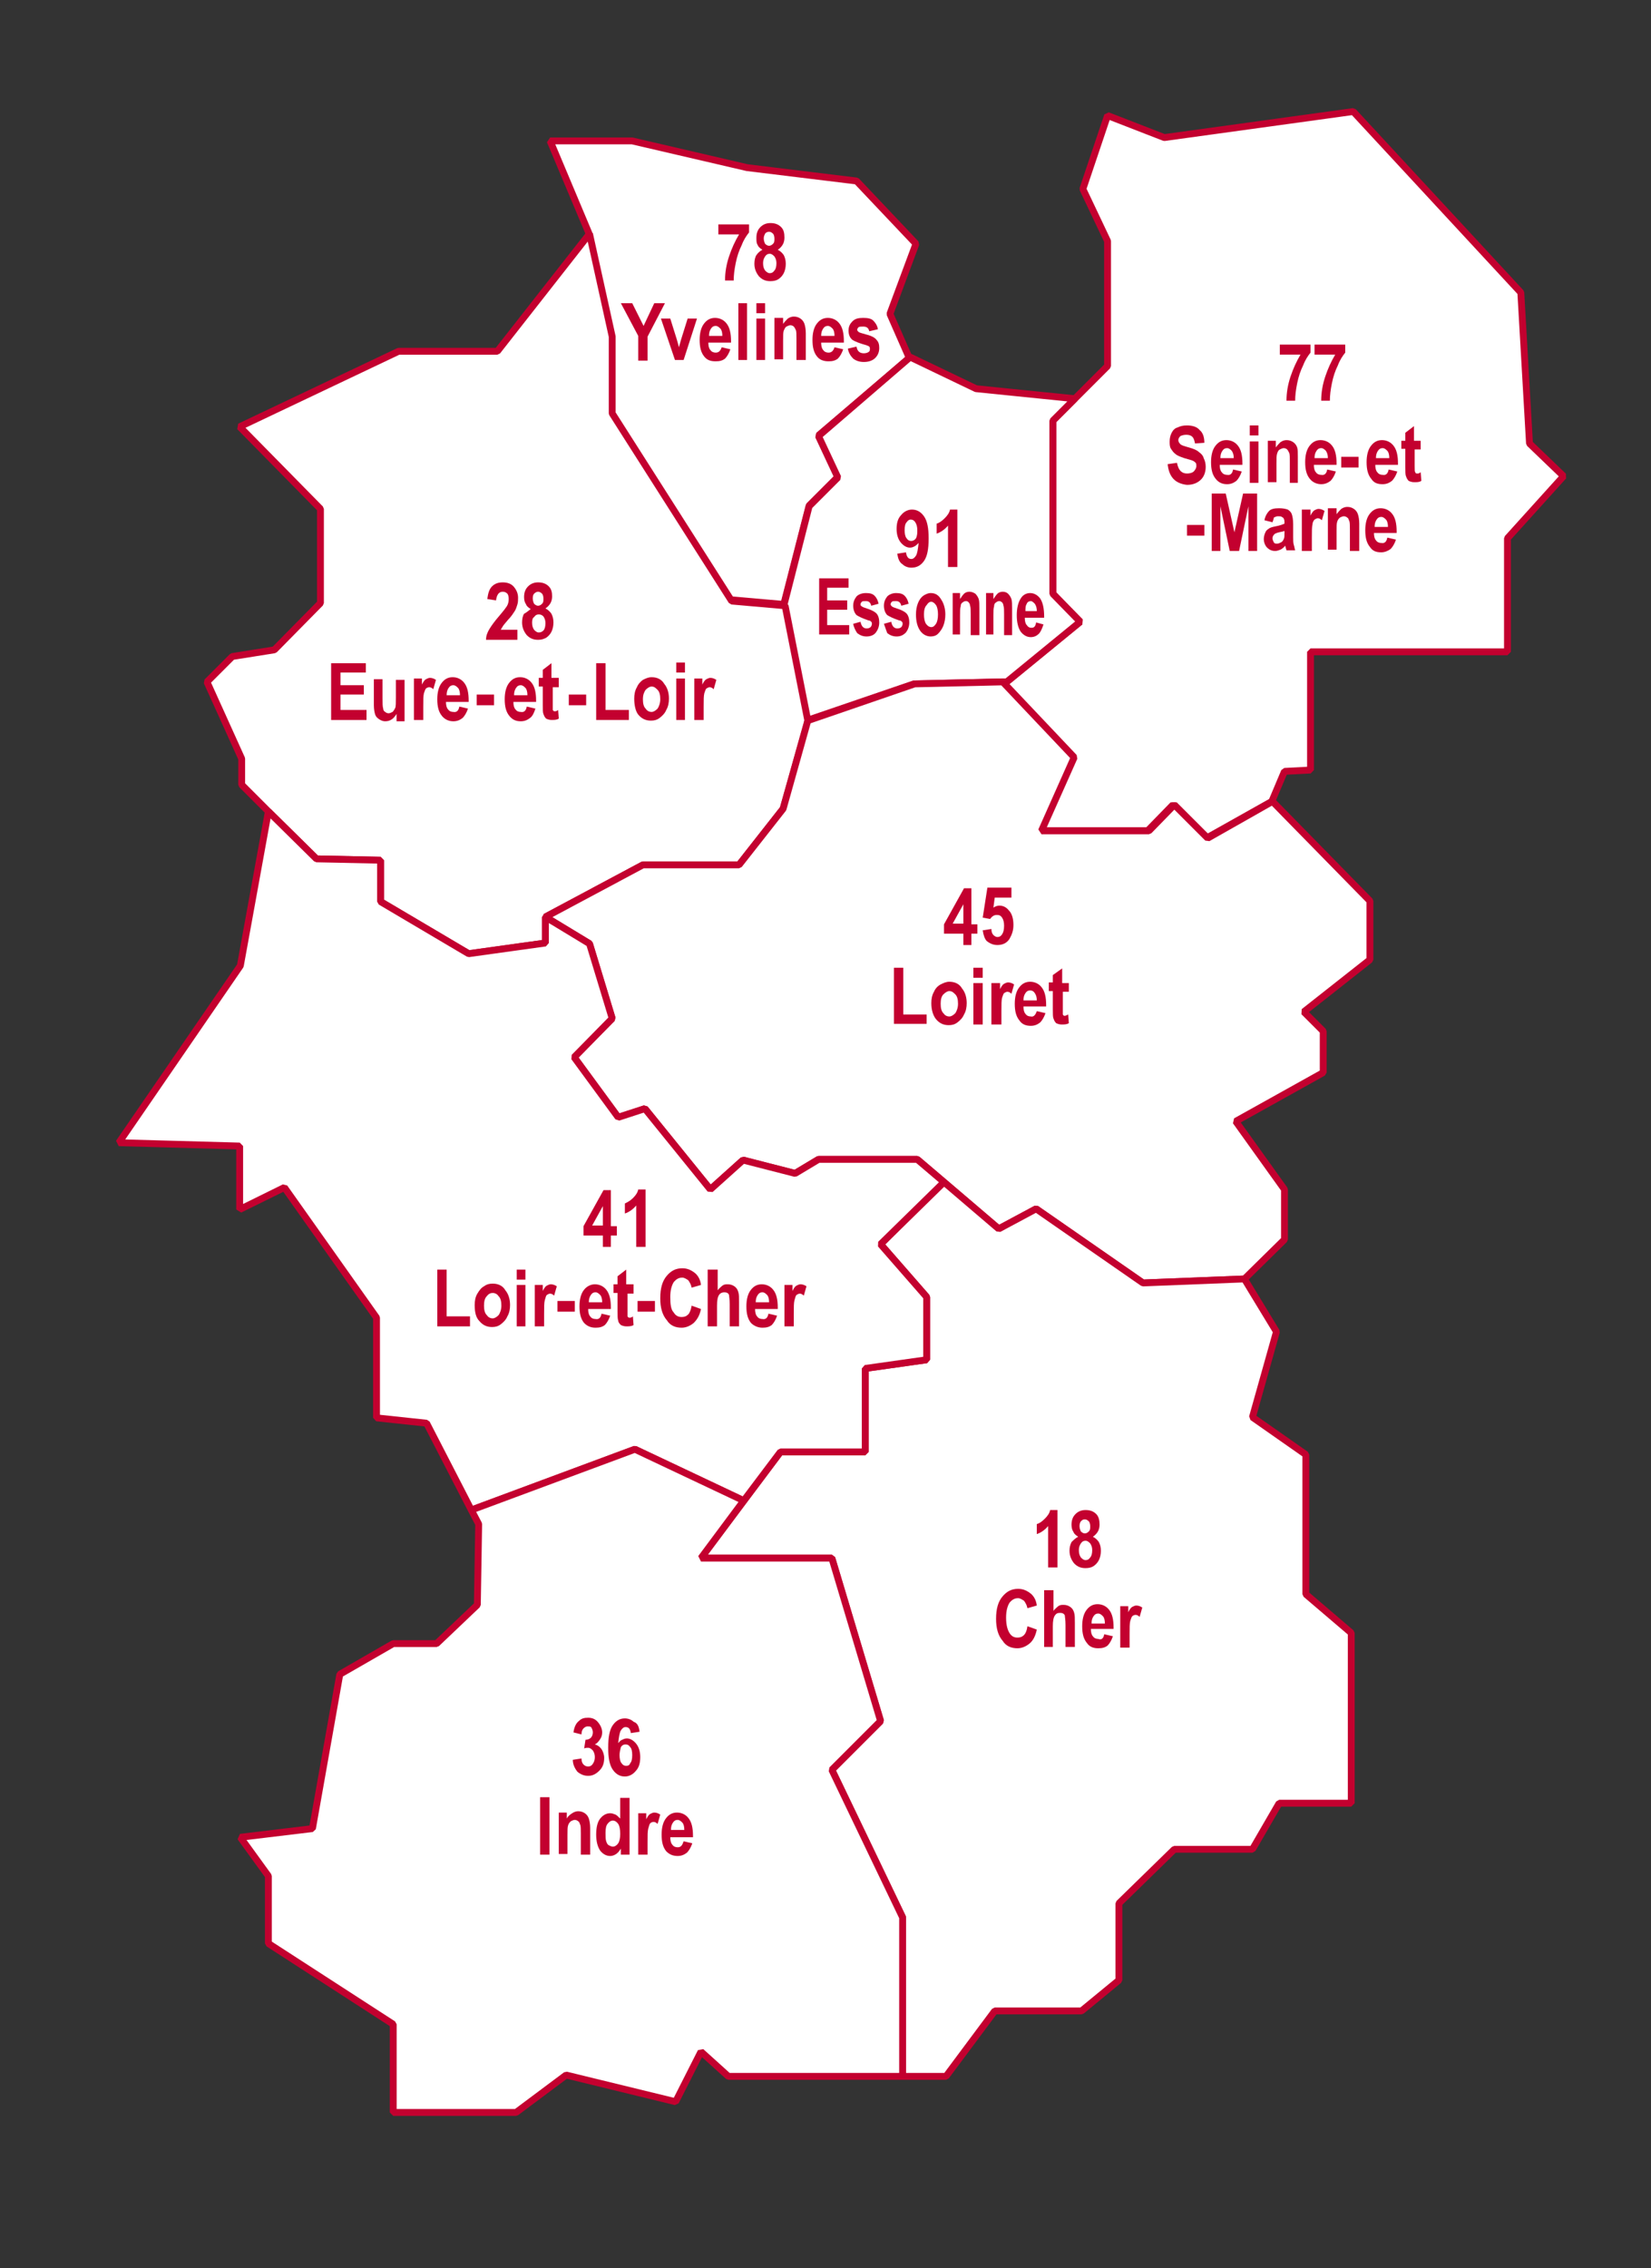 <?xml version="1.0" encoding="UTF-8"?>
<svg xmlns="http://www.w3.org/2000/svg" xmlns:xlink="http://www.w3.org/1999/xlink" version="1.1" x="0px" y="0px" viewBox="0 0 247.3 339.6" style="enable-background:new 0 0 247.3 339.6;" xml:space="preserve">
<rect x="0" y="0" width="247.3" height="339.6" fill="#333333" stroke="none"/>
<style type="text/css">
	.st0{fill:#FFFFFF;stroke:#C3002F;stroke-width:1.027;stroke-linejoin:bevel;stroke-miterlimit:10;}
	.st1{fill:#C3002F;}
</style>
<g id="_x3C_Calque_x3E_">
	<g id="_x36_2_-_copie_1_">
		<g id="_x35_9_-_copie_2_1_">
		</g>
	</g>
	<g id="_x35_9_-_copie_1_">
	</g>
	<g id="_x35_9_-_copie_3_1_">
	</g>
	<g>
		<g>
			<g>
				<g>
					<polyline class="st0" points="150,102.1 160.7,113.4 155.8,124.4 171.9,124.4 175.7,120.5 180.7,125.5 190.5,120 192.4,115.5        196.3,115.3 196.3,97.6 225.8,97.6 225.8,80.6 234.2,71.3 229.1,66.4 227.8,43.8 202.7,16.7 174.4,20.6 165.9,17.3 162.2,28.3        165.9,36.1 165.9,54.8 157.7,63 157.7,88.9 161.8,93.1 150.8,102.1      "></polyline>
				</g>
			</g>
			<g>
				<g>
					<polyline class="st0" points="117.4,90.5 121.2,75.7 125.5,71.4 122.6,65.2 136.2,53.6 133.3,47 137.2,36.5 128.3,27.1        111.9,25.1 94.7,21.1 82.4,21.1 88.2,34.9 91.5,50.3 91.5,61.7 109.4,89.8 117.4,90.5      "></polyline>
				</g>
			</g>
			<g>
				<g>
					<polyline class="st0" points="117.4,90.7 121.2,75.8 125.5,71.5 122.6,65.3 136.3,53.5 136.4,53.5 146.2,58.2 161,59.7        161,59.7 157.7,63 157.7,88.9 161.8,93.1 150.8,102.1 150,102.1 136.9,102.4 120.8,107.9 117.4,90.7      "></polyline>
				</g>
			</g>
		</g>
		<polygon class="st0" points="120.9,108.4 117.3,121.1 110.7,129.5 96.3,129.5 81.7,137.3 81.7,141.2 70.2,142.8 57,135 57,128.8     47.4,128.6 40.2,121.5 36.2,117.5 36.2,113.6 31,102.1 34.8,98.3 41.1,97.3 48,90.3 48,76.2 35.9,63.9 59.7,52.6 74.5,52.6     88.3,35 91.7,50.4 91.7,61.9 109.6,90 117.6,90.7 121,107.9   "></polygon>
		<polygon class="st0" points="190.6,120 205.2,134.9 205.2,143.7 195.3,151.5 198.2,154.4 198.2,160.6 185.1,167.9 192.4,178.1     192.4,185.6 186.4,191.5 171.2,192.1 155.2,181 149.6,184 137.4,173.6 122.6,173.6 119.1,175.7 111.3,173.7 106.4,178.1 96.6,166     92.6,167.3 86,158.3 91.7,152.5 88.3,141.3 81.7,137.3 96.3,129.5 110.7,129.5 117.3,121.1 121,107.9 137,102.4 150.2,102.1     160.9,113.4 156,124.4 172.1,124.4 175.9,120.5 180.9,125.5   "></polygon>
		<polygon class="st0" points="140.2,178 131.9,186.3 138.8,194.2 138.8,203.6 129.6,204.9 129.6,217.4 116.9,217.4 105,233.3     124.6,233.3 131.9,257.7 124.6,265 135.2,287.1 135.2,310.9 141.7,310.9 149,301.1 162,301.1 167.6,296.5 167.6,285 175.9,276.9     187.6,276.9 191.6,270 202.4,270 202.4,244.5 195.6,238.7 195.6,217.8 187.6,212.2 191.2,199.4 186.4,191.5 171.2,192.1     155.2,181 149.6,184 141.4,177   "></polygon>
		<polygon class="st0" points="17.8,171.1 35.9,171.6 35.9,181.1 42.6,177.8 56.4,197.3 56.4,212.3 63.9,213.1 70.6,226.1 95.1,217     111.4,224.7 116.9,217.4 129.6,217.4 129.6,204.9 138.8,203.6 138.8,194.2 131.9,186.3 141.4,177 137.4,173.6 122.6,173.6     119.1,175.7 111.3,173.7 106.4,178.1 96.6,166 92.6,167.3 86,158.3 91.7,152.5 88.3,141.3 81.7,137.3 81.7,141.2 70.2,142.8     57,135 57,128.8 47.4,128.6 40.2,121.5 36,144.6   "></polygon>
		<polygon class="st0" points="71.7,228.2 71.5,240.3 65.4,246.1 58.9,246.1 50.9,250.7 46.8,273.8 36,275.1 40.2,280.9 40.2,291     58.9,303.1 58.9,316.3 77.3,316.3 84.8,310.7 101.2,314.7 105,307.2 109.1,310.9 135.2,310.9 135.2,287.1 124.6,265 131.9,257.7     124.6,233.3 105,233.3 111.4,224.7 95.1,217 70.6,226.1   "></polygon>
		<g>
			<path class="st1" d="M144.3,141.5v-1.7h-2.9v-1.4l3-5.4h1.1v5.4h0.9v1.4h-0.9v1.7H144.3z M144.3,138.3v-2.9l-1.6,2.9H144.3z"></path>
			<path class="st1" d="M147.2,139.3l1.3-0.2c0,0.4,0.1,0.7,0.3,0.9c0.2,0.2,0.4,0.3,0.6,0.3c0.3,0,0.5-0.1,0.7-0.4     c0.2-0.3,0.3-0.7,0.3-1.3c0-0.5-0.1-0.9-0.3-1.2c-0.2-0.3-0.4-0.4-0.8-0.4c-0.4,0-0.7,0.2-1,0.6l-1.1-0.2l0.7-4.5h3.6v1.5H149     l-0.2,1.5c0.3-0.2,0.6-0.3,0.9-0.3c0.5,0,1,0.2,1.4,0.7c0.5,0.5,0.7,1.3,0.7,2.2c0,0.8-0.2,1.4-0.6,2.1c-0.4,0.6-1,0.9-1.8,0.9     c-0.6,0-1.1-0.2-1.6-0.6C147.5,140.6,147.3,140,147.2,139.3z"></path>
			<path class="st1" d="M133.9,153.4v-8.5h1.4v7h3.5v1.4H133.9z"></path>
			<path class="st1" d="M139.5,150.2c0-0.6,0.1-1.2,0.4-1.7c0.2-0.5,0.6-0.9,1-1.1c0.4-0.2,0.8-0.4,1.3-0.4c0.8,0,1.5,0.3,1.9,1     c0.5,0.6,0.7,1.4,0.7,2.2c0,0.6-0.1,1.2-0.4,1.7c-0.2,0.5-0.6,0.9-1,1.2c-0.4,0.3-0.8,0.4-1.3,0.4c-0.8,0-1.4-0.3-1.9-0.9     C139.8,152.1,139.5,151.3,139.5,150.2z M140.9,150.3c0,0.6,0.1,1.1,0.4,1.4c0.2,0.3,0.5,0.5,0.9,0.5c0.3,0,0.6-0.2,0.9-0.5     c0.2-0.3,0.4-0.8,0.4-1.4c0-0.6-0.1-1.1-0.4-1.4c-0.3-0.3-0.5-0.5-0.9-0.5c-0.3,0-0.6,0.2-0.9,0.5     C141,149.2,140.9,149.7,140.9,150.3z"></path>
			<path class="st1" d="M145.8,146.4v-1.5h1.4v1.5H145.8z M145.8,153.4v-6.2h1.4v6.2H145.8z"></path>
			<path class="st1" d="M149.8,153.4h-1.3v-6.2h1.3v0.9c0.2-0.4,0.4-0.7,0.6-0.8c0.2-0.1,0.4-0.2,0.6-0.2c0.3,0,0.6,0.1,0.9,0.3     l-0.4,1.4c-0.2-0.2-0.4-0.3-0.6-0.3c-0.2,0-0.3,0.1-0.5,0.2c-0.1,0.1-0.2,0.4-0.3,0.7c-0.1,0.4-0.1,1-0.1,2V153.4z"></path>
			<path class="st1" d="M155.3,151.4l1.3,0.3c-0.2,0.6-0.5,1.1-0.8,1.4c-0.4,0.3-0.8,0.5-1.4,0.5c-0.7,0-1.3-0.2-1.7-0.8     c-0.5-0.6-0.7-1.4-0.7-2.5c0-1,0.2-1.9,0.7-2.5c0.4-0.5,0.9-0.8,1.6-0.8c0.7,0,1.3,0.3,1.7,0.8c0.5,0.6,0.7,1.5,0.7,2.7l0,0.2     h-3.4c0,0.5,0.1,0.9,0.3,1.1c0.2,0.3,0.5,0.4,0.8,0.4C154.8,152.3,155.1,152,155.3,151.4z M155.3,149.8c0-0.5-0.1-0.8-0.3-1.1     c-0.2-0.3-0.4-0.4-0.7-0.4c-0.3,0-0.5,0.1-0.7,0.4c-0.2,0.3-0.3,0.6-0.3,1.1H155.3z"></path>
			<path class="st1" d="M160.1,147.2v1.3h-0.9v2.5c0,0.5,0,0.9,0,0.9c0.1,0.2,0.2,0.2,0.3,0.2c0.1,0,0.3-0.1,0.5-0.2l0.1,1.3     c-0.3,0.2-0.7,0.2-1.1,0.2c-0.3,0-0.6-0.1-0.8-0.2c-0.2-0.2-0.3-0.4-0.4-0.7c-0.1-0.2-0.1-0.7-0.1-1.4v-2.7h-0.6v-1.3h0.6V146     l1.4-1v2.2H160.1z"></path>
		</g>
		<g>
			<path class="st1" d="M158.3,234.7H157v-6.2c-0.5,0.6-1.1,1-1.7,1.2v-1.5c0.4-0.1,0.8-0.4,1.2-0.8c0.4-0.4,0.7-0.8,0.8-1.3h1.1     V234.7z"></path>
			<path class="st1" d="M161.5,230.1c-0.3-0.2-0.6-0.4-0.7-0.7c-0.2-0.3-0.3-0.6-0.3-1.1c0-0.7,0.2-1.2,0.6-1.6     c0.4-0.4,0.9-0.6,1.5-0.6c0.7,0,1.2,0.2,1.6,0.6c0.4,0.4,0.5,1,0.5,1.6c0,0.4-0.1,0.8-0.3,1.1c-0.2,0.3-0.4,0.5-0.7,0.7     c0.4,0.2,0.7,0.5,0.9,0.8c0.2,0.4,0.3,0.8,0.3,1.3c0,0.5-0.1,1-0.3,1.4c-0.2,0.4-0.5,0.7-0.8,0.9c-0.3,0.2-0.7,0.3-1.2,0.3     c-0.7,0-1.2-0.2-1.7-0.7c-0.4-0.5-0.7-1.1-0.7-1.9c0-0.5,0.1-0.9,0.3-1.3C160.8,230.6,161.1,230.3,161.5,230.1z M161.6,232.1     c0,0.5,0.1,0.8,0.3,1.1c0.2,0.2,0.4,0.4,0.7,0.4c0.3,0,0.5-0.1,0.7-0.4c0.2-0.2,0.3-0.6,0.3-1.1c0-0.4-0.1-0.7-0.3-1     c-0.2-0.2-0.4-0.4-0.7-0.4c-0.3,0-0.5,0.1-0.7,0.4C161.7,231.4,161.6,231.7,161.6,232.1z M161.7,228.5c0,0.3,0.1,0.6,0.2,0.8     c0.2,0.2,0.4,0.3,0.6,0.3c0.2,0,0.4-0.1,0.6-0.3c0.2-0.2,0.2-0.4,0.2-0.8c0-0.3-0.1-0.6-0.2-0.7c-0.2-0.2-0.4-0.3-0.6-0.3     c-0.3,0-0.4,0.1-0.6,0.3C161.8,227.9,161.7,228.2,161.7,228.5z"></path>
			<path class="st1" d="M153.9,243.5l1.4,0.5c-0.2,1-0.6,1.7-1.1,2.1c-0.5,0.4-1.1,0.7-1.8,0.7c-0.9,0-1.7-0.3-2.2-1.1     c-0.7-0.8-1-1.9-1-3.3c0-1.5,0.3-2.6,1-3.4c0.6-0.7,1.3-1.1,2.3-1.1c0.8,0,1.4,0.3,2,0.8c0.4,0.4,0.7,0.9,0.8,1.7l-1.4,0.4     c-0.1-0.5-0.3-0.8-0.5-1.1c-0.3-0.2-0.6-0.4-0.9-0.4c-0.5,0-0.9,0.2-1.3,0.7c-0.3,0.5-0.5,1.2-0.5,2.2c0,1.1,0.2,1.8,0.5,2.3     c0.3,0.5,0.7,0.7,1.2,0.7c0.4,0,0.7-0.1,1-0.4C153.6,244.6,153.8,244.2,153.9,243.5z"></path>
			<path class="st1" d="M157.8,238.1v3.1c0.2-0.3,0.5-0.5,0.7-0.7c0.3-0.2,0.5-0.2,0.8-0.2c0.4,0,0.7,0.1,1,0.3     c0.3,0.2,0.5,0.5,0.6,0.9c0.1,0.3,0.1,0.8,0.1,1.5v3.6h-1.4v-3.3c0-0.8-0.1-1.2-0.1-1.4c-0.1-0.3-0.4-0.4-0.7-0.4     c-0.4,0-0.6,0.1-0.8,0.4c-0.2,0.3-0.3,0.8-0.3,1.6v3.1h-1.3v-8.5H157.8z"></path>
			<path class="st1" d="M165.4,244.7l1.3,0.3c-0.2,0.6-0.5,1.1-0.8,1.4c-0.4,0.3-0.8,0.4-1.4,0.4c-0.7,0-1.3-0.2-1.7-0.8     c-0.5-0.6-0.7-1.4-0.7-2.5c0-1,0.2-1.9,0.7-2.5c0.4-0.5,0.9-0.8,1.6-0.8c0.7,0,1.3,0.3,1.7,0.8c0.5,0.6,0.7,1.5,0.7,2.7l0,0.2     h-3.4c0,0.5,0.1,0.9,0.3,1.1c0.2,0.3,0.5,0.4,0.8,0.4C165,245.6,165.3,245.3,165.4,244.7z M165.5,243.1c0-0.5-0.1-0.9-0.3-1.1     c-0.2-0.2-0.4-0.4-0.7-0.4c-0.3,0-0.5,0.1-0.7,0.4c-0.2,0.3-0.3,0.6-0.3,1.1H165.5z"></path>
			<path class="st1" d="M169.2,246.7h-1.4v-6.2h1.2v0.9c0.2-0.4,0.4-0.7,0.6-0.8c0.2-0.1,0.4-0.2,0.6-0.2c0.3,0,0.6,0.1,0.9,0.3     l-0.4,1.4c-0.2-0.2-0.4-0.3-0.6-0.3c-0.2,0-0.4,0.1-0.5,0.2c-0.1,0.1-0.2,0.4-0.3,0.7c-0.1,0.4-0.1,1-0.1,2V246.7z"></path>
		</g>
		<g>
			<path class="st1" d="M90.3,186.7V185h-2.9v-1.4l3-5.4h1.1v5.4h0.9v1.4h-0.9v1.7H90.3z M90.3,183.5v-2.9l-1.6,2.9H90.3z"></path>
			<path class="st1" d="M96.6,186.7h-1.3v-6.2c-0.5,0.6-1.1,1-1.7,1.2v-1.5c0.4-0.2,0.8-0.4,1.2-0.8c0.4-0.4,0.7-0.8,0.8-1.3h1.1     V186.7z"></path>
			<path class="st1" d="M65.5,198.6v-8.5h1.4v7h3.5v1.5H65.5z"></path>
			<path class="st1" d="M71.1,195.4c0-0.6,0.1-1.2,0.4-1.7c0.3-0.5,0.6-0.9,1-1.1c0.4-0.3,0.8-0.4,1.3-0.4c0.8,0,1.5,0.3,1.9,1     c0.5,0.6,0.7,1.4,0.7,2.2c0,0.6-0.1,1.2-0.4,1.7c-0.2,0.5-0.6,0.9-1,1.2c-0.4,0.3-0.8,0.4-1.3,0.4c-0.8,0-1.4-0.3-1.9-0.9     C71.3,197.3,71.1,196.5,71.1,195.4z M72.5,195.5c0,0.6,0.1,1.1,0.4,1.4c0.2,0.3,0.5,0.5,0.9,0.5c0.3,0,0.6-0.2,0.9-0.5     c0.2-0.3,0.4-0.8,0.4-1.4c0-0.6-0.1-1.1-0.4-1.4c-0.2-0.3-0.5-0.5-0.9-0.5c-0.3,0-0.6,0.1-0.9,0.5     C72.6,194.4,72.5,194.9,72.5,195.5z"></path>
			<path class="st1" d="M77.4,191.6v-1.5h1.3v1.5H77.4z M77.4,198.6v-6.2h1.3v6.2H77.4z"></path>
			<path class="st1" d="M81.4,198.6h-1.3v-6.2h1.2v0.9c0.2-0.4,0.4-0.7,0.6-0.8c0.2-0.1,0.4-0.2,0.6-0.2c0.3,0,0.6,0.1,0.9,0.3     l-0.4,1.4c-0.2-0.2-0.4-0.3-0.6-0.3c-0.2,0-0.3,0.1-0.5,0.2c-0.1,0.1-0.2,0.4-0.3,0.8c-0.1,0.4-0.1,1-0.1,2V198.6z"></path>
			<path class="st1" d="M83.5,196.4v-1.6h2.6v1.6H83.5z"></path>
			<path class="st1" d="M90.1,196.7l1.3,0.3c-0.2,0.6-0.5,1.1-0.8,1.4c-0.4,0.3-0.8,0.4-1.4,0.4c-0.8,0-1.3-0.3-1.7-0.7     c-0.5-0.6-0.7-1.4-0.7-2.5c0-1,0.2-1.9,0.7-2.5c0.4-0.5,1-0.8,1.6-0.8c0.7,0,1.3,0.3,1.7,0.8c0.5,0.6,0.7,1.5,0.7,2.7l0,0.2h-3.4     c0,0.5,0.1,0.9,0.3,1.1c0.2,0.3,0.5,0.4,0.8,0.4C89.7,197.6,90,197.3,90.1,196.7z M90.2,195c0-0.5-0.1-0.9-0.3-1.1     c-0.2-0.2-0.4-0.4-0.7-0.4c-0.3,0-0.5,0.1-0.7,0.4c-0.2,0.3-0.3,0.6-0.3,1.1H90.2z"></path>
			<path class="st1" d="M94.9,192.4v1.3H94v2.5c0,0.5,0,0.9,0,0.9c0.1,0.2,0.2,0.2,0.3,0.2c0.1,0,0.3,0,0.5-0.2l0.1,1.3     c-0.3,0.2-0.7,0.2-1.1,0.2c-0.3,0-0.6-0.1-0.8-0.2c-0.2-0.2-0.4-0.4-0.4-0.7c-0.1-0.2-0.1-0.7-0.1-1.4v-2.7h-0.6v-1.3h0.6v-1.2     l1.3-1v2.2H94.9z"></path>
			<path class="st1" d="M95.5,196.4v-1.6h2.6v1.6H95.5z"></path>
			<path class="st1" d="M103.6,195.5l1.4,0.5c-0.2,1-0.6,1.6-1.1,2.1c-0.5,0.4-1.1,0.7-1.8,0.7c-0.9,0-1.7-0.3-2.2-1.1     c-0.7-0.8-1-1.9-1-3.3c0-1.5,0.3-2.6,1-3.4c0.6-0.7,1.3-1.1,2.3-1.1c0.8,0,1.4,0.3,2,0.8c0.4,0.4,0.7,0.9,0.8,1.7l-1.4,0.4     c-0.1-0.5-0.3-0.8-0.5-1.1c-0.3-0.2-0.6-0.4-0.9-0.4c-0.5,0-0.9,0.2-1.3,0.7c-0.3,0.5-0.5,1.2-0.5,2.2c0,1.1,0.1,1.9,0.5,2.3     c0.3,0.5,0.7,0.7,1.2,0.7c0.4,0,0.7-0.1,1-0.4C103.3,196.6,103.5,196.1,103.6,195.5z"></path>
			<path class="st1" d="M107.5,190.1v3.1c0.2-0.3,0.5-0.5,0.7-0.7c0.3-0.2,0.5-0.2,0.8-0.2c0.4,0,0.7,0.1,1,0.3     c0.3,0.2,0.5,0.5,0.6,0.9c0.1,0.3,0.1,0.8,0.1,1.5v3.6h-1.4v-3.3c0-0.8-0.1-1.2-0.1-1.4c-0.1-0.3-0.4-0.4-0.7-0.4     c-0.3,0-0.6,0.1-0.8,0.4c-0.2,0.3-0.3,0.8-0.3,1.6v3.1h-1.4v-8.5H107.5z"></path>
			<path class="st1" d="M115.1,196.7l1.3,0.3c-0.2,0.6-0.5,1.1-0.8,1.4c-0.4,0.3-0.8,0.4-1.4,0.4c-0.7,0-1.3-0.3-1.7-0.7     c-0.5-0.6-0.7-1.4-0.7-2.5c0-1,0.2-1.9,0.7-2.5c0.4-0.5,0.9-0.8,1.6-0.8c0.7,0,1.3,0.3,1.7,0.8c0.5,0.6,0.7,1.5,0.7,2.7l0,0.2     h-3.4c0,0.5,0.1,0.9,0.3,1.1c0.2,0.3,0.5,0.4,0.8,0.4C114.7,197.6,115,197.3,115.1,196.7z M115.2,195c0-0.5-0.1-0.9-0.3-1.1     c-0.2-0.2-0.4-0.4-0.7-0.4c-0.3,0-0.5,0.1-0.7,0.4c-0.2,0.3-0.3,0.6-0.3,1.1H115.2z"></path>
			<path class="st1" d="M118.9,198.6h-1.4v-6.2h1.2v0.9c0.2-0.4,0.4-0.7,0.6-0.8c0.2-0.1,0.4-0.2,0.6-0.2c0.3,0,0.6,0.1,0.9,0.3     l-0.4,1.4c-0.2-0.2-0.4-0.3-0.6-0.3c-0.2,0-0.3,0.1-0.5,0.2c-0.1,0.1-0.2,0.4-0.3,0.8c-0.1,0.4-0.1,1-0.1,2V198.6z"></path>
		</g>
		<g>
			<path class="st1" d="M85.8,263.5l1.3-0.2c0,0.4,0.1,0.7,0.3,0.9c0.2,0.2,0.4,0.3,0.7,0.3c0.3,0,0.5-0.1,0.7-0.4     c0.2-0.3,0.3-0.6,0.3-1c0-0.4-0.1-0.7-0.3-1c-0.2-0.2-0.4-0.4-0.7-0.4c-0.2,0-0.4,0-0.6,0.1l0.2-1.3c0.3,0,0.6-0.1,0.8-0.3     c0.2-0.2,0.3-0.5,0.3-0.8c0-0.3-0.1-0.5-0.2-0.7c-0.1-0.2-0.3-0.2-0.6-0.2c-0.2,0-0.4,0.1-0.6,0.3c-0.2,0.2-0.3,0.5-0.3,0.9     l-1.2-0.3c0.1-0.8,0.4-1.4,0.8-1.7c0.4-0.4,0.8-0.5,1.4-0.5c0.6,0,1.1,0.2,1.5,0.7c0.4,0.5,0.6,1,0.6,1.5c0,0.4-0.1,0.7-0.3,1     c-0.2,0.3-0.4,0.6-0.8,0.8c0.4,0.1,0.7,0.3,1,0.7c0.2,0.3,0.4,0.8,0.4,1.3c0,0.8-0.2,1.4-0.7,1.9c-0.5,0.5-1,0.8-1.7,0.8     c-0.6,0-1.1-0.2-1.6-0.6C86.1,264.8,85.8,264.2,85.8,263.5z"></path>
			<path class="st1" d="M95.8,259.3l-1.3,0.2c-0.1-0.6-0.3-0.9-0.8-0.9c-0.3,0-0.5,0.2-0.7,0.5c-0.2,0.3-0.3,1-0.4,1.9     c0.2-0.2,0.3-0.4,0.6-0.5c0.2-0.1,0.4-0.2,0.7-0.2c0.5,0,1,0.3,1.4,0.8c0.4,0.5,0.6,1.2,0.6,2c0,0.9-0.2,1.6-0.7,2.1     c-0.4,0.5-1,0.8-1.6,0.8c-0.7,0-1.3-0.3-1.8-1c-0.5-0.7-0.7-1.8-0.7-3.3c0-1.6,0.2-2.7,0.7-3.4c0.5-0.7,1.1-1,1.8-1     c0.5,0,1,0.2,1.3,0.5C95.5,258,95.7,258.5,95.8,259.3z M92.8,262.8c0,0.5,0.1,1,0.3,1.2c0.2,0.3,0.4,0.4,0.7,0.4     c0.3,0,0.5-0.1,0.6-0.4c0.2-0.2,0.3-0.6,0.3-1.2c0-0.6-0.1-1-0.3-1.2c-0.2-0.3-0.4-0.4-0.7-0.4c-0.3,0-0.5,0.1-0.7,0.4     C92.9,262,92.8,262.4,92.8,262.8z"></path>
			<path class="st1" d="M80.9,277.7v-8.6h1.4v8.6H80.9z"></path>
			<path class="st1" d="M88.3,277.7h-1.3v-3.2c0-0.6,0-1.1-0.1-1.3c-0.1-0.2-0.1-0.4-0.3-0.5c-0.1-0.1-0.3-0.2-0.5-0.2     c-0.2,0-0.4,0.1-0.6,0.2c-0.2,0.2-0.3,0.3-0.4,0.6c-0.1,0.3-0.1,0.7-0.1,1.5v2.8h-1.3v-6.2h1.2v0.9c0.2-0.4,0.5-0.6,0.8-0.8     c0.3-0.2,0.6-0.3,0.9-0.3c0.4,0,0.7,0.1,1,0.3c0.3,0.2,0.5,0.5,0.6,0.8c0.1,0.3,0.2,0.8,0.2,1.4V277.7z"></path>
			<path class="st1" d="M94.3,277.7h-1.3v-0.9c-0.2,0.3-0.4,0.6-0.7,0.8c-0.3,0.2-0.6,0.3-0.9,0.3c-0.6,0-1.1-0.3-1.5-0.8     c-0.4-0.6-0.6-1.4-0.6-2.4c0-1.1,0.2-1.9,0.6-2.4c0.4-0.5,0.9-0.8,1.5-0.8c0.3,0,0.5,0.1,0.8,0.2c0.2,0.1,0.5,0.4,0.7,0.6v-3.1     h1.4V277.7z M90.7,274.4c0,0.6,0,1,0.1,1.3c0.1,0.3,0.2,0.5,0.4,0.6c0.2,0.1,0.4,0.2,0.6,0.2c0.3,0,0.6-0.2,0.8-0.5     c0.2-0.3,0.3-0.8,0.3-1.4c0-0.7-0.1-1.2-0.3-1.5c-0.2-0.3-0.5-0.5-0.8-0.5c-0.3,0-0.6,0.2-0.8,0.5     C90.8,273.3,90.7,273.8,90.7,274.4z"></path>
			<path class="st1" d="M96.9,277.7h-1.3v-6.2h1.2v0.9c0.2-0.4,0.4-0.7,0.6-0.8c0.2-0.1,0.4-0.2,0.6-0.2c0.3,0,0.6,0.1,0.9,0.3     l-0.4,1.4c-0.2-0.2-0.4-0.3-0.6-0.3c-0.2,0-0.4,0.1-0.5,0.2c-0.1,0.1-0.2,0.4-0.3,0.8c-0.1,0.4-0.1,1-0.1,2V277.7z"></path>
			<path class="st1" d="M102.4,275.7l1.3,0.3c-0.2,0.6-0.5,1.1-0.8,1.4c-0.4,0.3-0.8,0.5-1.4,0.5c-0.8,0-1.3-0.3-1.7-0.7     c-0.5-0.6-0.7-1.4-0.7-2.5c0-1,0.2-1.9,0.7-2.5c0.4-0.5,0.9-0.8,1.6-0.8c0.7,0,1.3,0.3,1.7,0.8c0.5,0.6,0.7,1.5,0.7,2.7v0.2h-3.4     c0,0.5,0.1,0.9,0.3,1.1c0.2,0.3,0.5,0.4,0.8,0.4C102,276.6,102.2,276.3,102.4,275.7z M102.5,274c0-0.5-0.1-0.9-0.3-1.1     c-0.2-0.2-0.4-0.4-0.7-0.4c-0.3,0-0.5,0.1-0.7,0.4c-0.2,0.3-0.3,0.6-0.3,1.1H102.5z"></path>
		</g>
		<g>
			<path class="st1" d="M107.6,35.1v-1.5h4.6v1.2c-0.4,0.5-0.8,1.1-1.1,1.9c-0.4,0.8-0.7,1.7-0.9,2.7c-0.2,1-0.3,1.8-0.3,2.6h-1.3     c0-1.2,0.2-2.4,0.6-3.6c0.4-1.2,0.9-2.3,1.5-3.3H107.6z"></path>
			<path class="st1" d="M114.2,37.4c-0.3-0.2-0.6-0.4-0.7-0.7c-0.2-0.3-0.2-0.6-0.2-1.1c0-0.7,0.2-1.2,0.6-1.6     c0.4-0.4,0.9-0.6,1.5-0.6c0.7,0,1.2,0.2,1.6,0.6c0.4,0.4,0.5,0.9,0.5,1.6c0,0.4-0.1,0.8-0.3,1.1c-0.2,0.3-0.4,0.5-0.7,0.7     c0.4,0.2,0.7,0.5,0.9,0.8c0.2,0.4,0.3,0.8,0.3,1.3c0,0.5-0.1,1-0.3,1.4c-0.2,0.4-0.5,0.7-0.8,0.9c-0.3,0.2-0.7,0.3-1.2,0.3     c-0.7,0-1.2-0.2-1.7-0.7c-0.4-0.5-0.7-1.1-0.7-1.9c0-0.5,0.1-1,0.3-1.3C113.5,37.9,113.8,37.6,114.2,37.4z M114.3,39.4     c0,0.5,0.1,0.8,0.3,1.1c0.2,0.2,0.4,0.4,0.7,0.4c0.3,0,0.5-0.1,0.7-0.4c0.2-0.2,0.3-0.6,0.3-1.1c0-0.4-0.1-0.7-0.3-1     c-0.2-0.2-0.4-0.4-0.7-0.4c-0.3,0-0.5,0.1-0.7,0.4C114.4,38.7,114.3,39,114.3,39.4z M114.4,35.7c0,0.3,0.1,0.6,0.2,0.8     c0.2,0.2,0.4,0.3,0.6,0.3c0.2,0,0.4-0.1,0.6-0.3c0.2-0.2,0.2-0.4,0.2-0.8c0-0.3-0.1-0.6-0.2-0.7c-0.2-0.2-0.4-0.3-0.6-0.3     c-0.2,0-0.5,0.1-0.6,0.3C114.5,35.2,114.4,35.4,114.4,35.7z"></path>
			<path class="st1" d="M95.6,53.9v-3.6L93,45.4h1.7l1.7,3.4l1.6-3.4h1.6l-2.6,5v3.6H95.6z"></path>
			<path class="st1" d="M101.1,53.9L99,47.7h1.4l1,3.2l0.3,1.1l0.3-1.1l1-3.2h1.4l-2,6.2H101.1z"></path>
			<path class="st1" d="M108.1,52l1.3,0.3c-0.2,0.6-0.5,1.1-0.8,1.4c-0.4,0.3-0.8,0.4-1.4,0.4c-0.8,0-1.3-0.2-1.7-0.7     c-0.5-0.6-0.7-1.4-0.7-2.5c0-1,0.2-1.9,0.7-2.5c0.4-0.5,0.9-0.8,1.6-0.8c0.7,0,1.3,0.3,1.7,0.8c0.5,0.6,0.7,1.5,0.7,2.7l0,0.2     h-3.4c0,0.5,0.1,0.9,0.3,1.1c0.2,0.3,0.5,0.4,0.8,0.4C107.6,52.8,107.9,52.6,108.1,52z M108.2,50.3c0-0.5-0.1-0.9-0.3-1.1     c-0.2-0.2-0.4-0.4-0.7-0.4c-0.3,0-0.5,0.1-0.7,0.4c-0.2,0.3-0.3,0.6-0.3,1.1H108.2z"></path>
			<path class="st1" d="M110.6,53.9v-8.5h1.3v8.5H110.6z"></path>
			<path class="st1" d="M113.3,46.9v-1.5h1.3v1.5H113.3z M113.3,53.9v-6.2h1.3v6.2H113.3z"></path>
			<path class="st1" d="M120.6,53.9h-1.3v-3.2c0-0.6,0-1.1-0.1-1.3c-0.1-0.2-0.2-0.4-0.3-0.5c-0.1-0.1-0.3-0.2-0.5-0.2     c-0.2,0-0.4,0.1-0.6,0.2c-0.2,0.1-0.3,0.4-0.4,0.6c-0.1,0.3-0.1,0.7-0.1,1.5v2.8H116v-6.2h1.3v0.9c0.2-0.3,0.5-0.6,0.7-0.8     c0.3-0.2,0.6-0.3,0.9-0.3c0.4,0,0.7,0.1,1,0.3c0.3,0.2,0.5,0.5,0.6,0.8c0.1,0.3,0.2,0.8,0.2,1.4V53.9z"></path>
			<path class="st1" d="M125,52l1.3,0.3c-0.2,0.6-0.5,1.1-0.8,1.4c-0.4,0.3-0.8,0.4-1.4,0.4c-0.7,0-1.3-0.2-1.7-0.7     c-0.5-0.6-0.7-1.4-0.7-2.5c0-1,0.2-1.9,0.7-2.5c0.4-0.5,0.9-0.8,1.6-0.8c0.7,0,1.3,0.3,1.7,0.8c0.5,0.6,0.7,1.5,0.7,2.7l0,0.2     H123c0,0.5,0.1,0.9,0.3,1.1c0.2,0.3,0.5,0.4,0.8,0.4C124.5,52.8,124.8,52.6,125,52z M125,50.3c0-0.5-0.1-0.9-0.3-1.1     c-0.2-0.2-0.4-0.4-0.7-0.4c-0.3,0-0.5,0.1-0.7,0.4c-0.2,0.3-0.3,0.6-0.3,1.1H125z"></path>
			<path class="st1" d="M127,52.2l1.3-0.3c0.1,0.7,0.5,1,1.1,1c0.3,0,0.6-0.1,0.7-0.2c0.2-0.1,0.2-0.3,0.2-0.5c0-0.1,0-0.2-0.1-0.3     c-0.1-0.1-0.2-0.1-0.4-0.2c-1.1-0.3-1.8-0.6-2.1-0.8c-0.4-0.3-0.6-0.8-0.6-1.4c0-0.6,0.2-1,0.6-1.4c0.4-0.4,0.9-0.5,1.6-0.5     c0.7,0,1.2,0.1,1.5,0.4c0.3,0.3,0.6,0.7,0.7,1.3l-1.3,0.3c-0.1-0.5-0.4-0.7-0.9-0.7c-0.3,0-0.6,0-0.7,0.1     c-0.1,0.1-0.2,0.2-0.2,0.4c0,0.1,0.1,0.2,0.2,0.3c0.1,0.1,0.5,0.2,1.2,0.4c0.8,0.2,1.3,0.5,1.5,0.8c0.3,0.3,0.4,0.7,0.4,1.2     c0,0.6-0.2,1.1-0.6,1.5c-0.4,0.4-1,0.6-1.7,0.6c-0.7,0-1.2-0.2-1.6-0.5C127.4,53.3,127.1,52.8,127,52.2z"></path>
		</g>
		<g>
			<path class="st1" d="M134.4,82.9l1.3-0.2c0.1,0.6,0.3,1,0.8,1c0.3,0,0.5-0.2,0.7-0.5c0.2-0.3,0.3-1,0.4-1.9     c-0.2,0.2-0.4,0.4-0.6,0.5c-0.2,0.1-0.4,0.2-0.7,0.2c-0.5,0-1-0.3-1.4-0.8c-0.4-0.5-0.6-1.2-0.6-2c0-0.9,0.2-1.6,0.7-2.1     c0.4-0.5,1-0.8,1.6-0.8c0.7,0,1.3,0.3,1.8,1c0.5,0.7,0.7,1.8,0.7,3.3c0,1.6-0.2,2.7-0.7,3.4c-0.5,0.7-1.1,1-1.9,1     c-0.5,0-1-0.2-1.3-0.5C134.7,84.2,134.5,83.6,134.4,82.9z M137.4,79.4c0-0.5-0.1-0.9-0.3-1.2c-0.2-0.3-0.4-0.4-0.7-0.4     c-0.2,0-0.4,0.1-0.6,0.4c-0.2,0.2-0.3,0.6-0.3,1.2c0,0.5,0.1,1,0.3,1.2c0.2,0.3,0.4,0.4,0.7,0.4c0.2,0,0.5-0.1,0.7-0.4     C137.4,80.2,137.4,79.8,137.4,79.4z"></path>
			<path class="st1" d="M143.3,84.9h-1.3v-6.2c-0.5,0.6-1.1,1-1.7,1.2v-1.5c0.4-0.1,0.8-0.4,1.2-0.8c0.4-0.4,0.7-0.8,0.8-1.3h1.1     V84.9z"></path>
			<path class="st1" d="M122.7,95.1v-8.5h4.4V88h-3.2v1.9h3v1.4h-3v2.3h3.3v1.4H122.7z"></path>
			<path class="st1" d="M127.8,93.4l1.1-0.3c0.1,0.6,0.4,1,0.9,1c0.3,0,0.5-0.1,0.6-0.2c0.1-0.1,0.2-0.3,0.2-0.5     c0-0.1,0-0.2-0.1-0.3c-0.1-0.1-0.2-0.2-0.4-0.2c-0.9-0.3-1.5-0.6-1.8-0.8c-0.3-0.3-0.5-0.8-0.5-1.4c0-0.6,0.2-1,0.5-1.4     c0.3-0.3,0.8-0.5,1.4-0.5c0.6,0,1,0.1,1.3,0.4c0.3,0.3,0.5,0.7,0.6,1.2l-1.1,0.3c-0.1-0.5-0.4-0.7-0.8-0.7c-0.3,0-0.5,0-0.6,0.1     c-0.1,0.1-0.2,0.2-0.2,0.4c0,0.1,0,0.2,0.2,0.3c0.1,0.1,0.4,0.2,1,0.4c0.6,0.2,1.1,0.5,1.3,0.8c0.2,0.3,0.3,0.7,0.3,1.2     c0,0.6-0.2,1.1-0.5,1.5c-0.3,0.4-0.8,0.6-1.4,0.6c-0.6,0-1-0.2-1.4-0.5C128.2,94.5,127.9,94,127.8,93.4z"></path>
			<path class="st1" d="M132.4,93.4l1.1-0.3c0.1,0.6,0.4,1,0.9,1c0.3,0,0.5-0.1,0.6-0.2c0.1-0.1,0.2-0.3,0.2-0.5     c0-0.1,0-0.2-0.1-0.3c-0.1-0.1-0.2-0.2-0.4-0.2c-0.9-0.3-1.5-0.6-1.8-0.8c-0.3-0.3-0.5-0.8-0.5-1.4c0-0.6,0.2-1,0.5-1.4     c0.3-0.3,0.8-0.5,1.3-0.5c0.6,0,1,0.1,1.3,0.4c0.3,0.3,0.5,0.7,0.6,1.2l-1.1,0.3c-0.1-0.5-0.4-0.7-0.8-0.7c-0.3,0-0.5,0-0.6,0.1     c-0.1,0.1-0.2,0.2-0.2,0.4c0,0.1,0.1,0.2,0.2,0.3c0.1,0.1,0.4,0.2,1,0.4c0.6,0.2,1.1,0.5,1.3,0.8c0.2,0.3,0.3,0.7,0.3,1.2     c0,0.6-0.2,1.1-0.5,1.5c-0.4,0.4-0.8,0.6-1.4,0.6c-0.6,0-1-0.2-1.4-0.5C132.8,94.5,132.6,94,132.4,93.4z"></path>
			<path class="st1" d="M137.2,92c0-0.6,0.1-1.2,0.3-1.7c0.2-0.5,0.5-0.9,0.8-1.1c0.3-0.2,0.7-0.4,1.1-0.4c0.7,0,1.2,0.3,1.6,1     c0.4,0.6,0.6,1.4,0.6,2.2c0,0.6-0.1,1.2-0.3,1.7c-0.2,0.5-0.5,0.9-0.8,1.2c-0.3,0.3-0.7,0.4-1.1,0.4c-0.6,0-1.2-0.3-1.6-0.9     C137.4,93.8,137.2,93,137.2,92z M138.4,92c0,0.6,0.1,1.1,0.3,1.4c0.2,0.3,0.5,0.5,0.8,0.5c0.3,0,0.5-0.2,0.7-0.5     c0.2-0.3,0.3-0.8,0.3-1.4c0-0.6-0.1-1.1-0.3-1.4c-0.2-0.3-0.5-0.5-0.7-0.5c-0.3,0-0.5,0.2-0.7,0.5     C138.5,90.9,138.4,91.4,138.4,92z"></path>
			<path class="st1" d="M146.5,95.1h-1.1V92c0-0.6,0-1.1-0.1-1.3c0-0.2-0.1-0.4-0.2-0.5c-0.1-0.1-0.2-0.2-0.4-0.2     c-0.2,0-0.4,0.1-0.5,0.2c-0.2,0.1-0.3,0.3-0.3,0.6c-0.1,0.3-0.1,0.7-0.1,1.4v2.8h-1.1v-6.2h1.1v0.9c0.2-0.3,0.4-0.6,0.6-0.8     c0.2-0.2,0.5-0.3,0.8-0.3c0.3,0,0.6,0.1,0.9,0.3c0.2,0.2,0.4,0.5,0.5,0.8c0.1,0.3,0.1,0.8,0.1,1.4V95.1z"></path>
			<path class="st1" d="M151.6,95.1h-1.2V92c0-0.6,0-1.1-0.1-1.3c0-0.2-0.1-0.4-0.2-0.5c-0.1-0.1-0.3-0.2-0.4-0.2     c-0.2,0-0.4,0.1-0.5,0.2c-0.2,0.1-0.3,0.3-0.3,0.6c-0.1,0.3-0.1,0.7-0.1,1.4v2.8h-1.1v-6.2h1.1v0.9c0.2-0.3,0.4-0.6,0.6-0.8     c0.2-0.2,0.5-0.3,0.8-0.3c0.3,0,0.6,0.1,0.8,0.3c0.2,0.2,0.4,0.5,0.5,0.8c0.1,0.3,0.1,0.8,0.1,1.4V95.1z"></path>
			<path class="st1" d="M155.2,93.2l1.1,0.3c-0.2,0.6-0.4,1.1-0.7,1.4c-0.3,0.3-0.7,0.5-1.2,0.5c-0.6,0-1.1-0.3-1.5-0.8     c-0.4-0.6-0.6-1.4-0.6-2.5c0-1,0.2-1.9,0.6-2.5c0.3-0.5,0.8-0.8,1.4-0.8c0.6,0,1.1,0.3,1.5,0.8c0.4,0.6,0.6,1.5,0.6,2.7l0,0.2     h-2.9c0,0.5,0.1,0.9,0.3,1.1c0.2,0.3,0.4,0.4,0.7,0.4C154.9,94,155.1,93.8,155.2,93.2z M155.3,91.5c0-0.5-0.1-0.8-0.3-1.1     c-0.2-0.2-0.4-0.4-0.6-0.4c-0.2,0-0.5,0.1-0.6,0.4c-0.2,0.3-0.2,0.6-0.2,1.1H155.3z"></path>
		</g>
		<g>
			<path class="st1" d="M77.5,94.3v1.5h-4.7c0-0.6,0.2-1.1,0.5-1.6c0.3-0.5,0.8-1.2,1.5-2c0.6-0.7,0.9-1.1,1.1-1.4     c0.2-0.3,0.3-0.7,0.3-1.1c0-0.4-0.1-0.7-0.2-0.8c-0.2-0.2-0.4-0.3-0.7-0.3c-0.6,0-0.9,0.5-1,1.3l-1.3-0.2     c0.1-0.9,0.3-1.5,0.7-1.9c0.4-0.4,0.9-0.6,1.6-0.6c0.7,0,1.3,0.2,1.7,0.7c0.4,0.5,0.6,1,0.6,1.6c0,0.3,0,0.7-0.1,1     c-0.1,0.3-0.2,0.7-0.4,1c-0.2,0.3-0.5,0.8-1,1.3c-0.4,0.5-0.7,0.8-0.8,1c-0.1,0.2-0.2,0.3-0.3,0.5H77.5z"></path>
			<path class="st1" d="M79.5,91.2c-0.3-0.2-0.6-0.4-0.7-0.7c-0.2-0.3-0.3-0.6-0.3-1.1c0-0.7,0.2-1.2,0.6-1.6     c0.4-0.4,0.9-0.6,1.5-0.6c0.7,0,1.2,0.2,1.6,0.6c0.4,0.4,0.5,0.9,0.5,1.5c0,0.4-0.1,0.8-0.3,1.1c-0.2,0.3-0.4,0.5-0.7,0.7     c0.4,0.2,0.7,0.5,0.9,0.8c0.2,0.4,0.3,0.8,0.3,1.3c0,0.5-0.1,1-0.3,1.4c-0.2,0.4-0.5,0.7-0.8,0.9c-0.4,0.2-0.7,0.3-1.2,0.3     c-0.7,0-1.2-0.2-1.7-0.7c-0.4-0.5-0.7-1.1-0.7-1.9c0-0.5,0.1-1,0.3-1.3C78.9,91.7,79.2,91.4,79.5,91.2z M79.7,93.2     c0,0.5,0.1,0.8,0.3,1.1c0.2,0.2,0.4,0.4,0.7,0.4c0.3,0,0.5-0.1,0.7-0.3c0.2-0.2,0.3-0.6,0.3-1.1c0-0.4-0.1-0.7-0.3-1     c-0.2-0.2-0.4-0.3-0.7-0.3c-0.3,0-0.5,0.1-0.7,0.4C79.8,92.5,79.7,92.8,79.7,93.2z M79.8,89.6c0,0.3,0.1,0.6,0.2,0.8     c0.2,0.2,0.4,0.3,0.6,0.3c0.2,0,0.4-0.1,0.6-0.3c0.2-0.2,0.2-0.4,0.2-0.8c0-0.3-0.1-0.6-0.2-0.7c-0.2-0.2-0.4-0.3-0.6-0.3     c-0.2,0-0.4,0.1-0.6,0.3C79.9,89,79.8,89.2,79.8,89.6z"></path>
			<path class="st1" d="M49.6,107.8v-8.5h5.2v1.4H51v1.9h3.5v1.4H51v2.3h3.9v1.5H49.6z"></path>
			<path class="st1" d="M59.4,107.8v-0.9c-0.2,0.3-0.4,0.6-0.7,0.8c-0.3,0.2-0.6,0.3-1,0.3c-0.3,0-0.6-0.1-0.9-0.3     c-0.3-0.2-0.5-0.4-0.6-0.7c-0.1-0.3-0.2-0.8-0.2-1.4v-3.9h1.3v2.8c0,0.8,0,1.3,0.1,1.6c0,0.2,0.1,0.4,0.3,0.5     c0.1,0.1,0.3,0.2,0.5,0.2c0.2,0,0.4-0.1,0.6-0.2c0.2-0.2,0.3-0.4,0.4-0.6c0.1-0.2,0.1-0.8,0.1-1.6v-2.6h1.3v6.2H59.4z"></path>
			<path class="st1" d="M63.4,107.8H62v-6.2h1.2v0.9c0.2-0.4,0.4-0.7,0.6-0.8c0.2-0.1,0.4-0.2,0.6-0.2c0.3,0,0.6,0.1,0.9,0.3     l-0.4,1.4c-0.2-0.2-0.4-0.3-0.6-0.3c-0.2,0-0.4,0.1-0.5,0.2c-0.1,0.1-0.2,0.4-0.3,0.7c-0.1,0.4-0.1,1-0.1,2V107.8z"></path>
			<path class="st1" d="M68.8,105.8l1.3,0.3c-0.2,0.6-0.5,1.1-0.8,1.4c-0.4,0.3-0.8,0.5-1.4,0.5c-0.7,0-1.3-0.3-1.7-0.8     c-0.5-0.6-0.7-1.4-0.7-2.5c0-1,0.2-1.9,0.7-2.5c0.4-0.5,0.9-0.8,1.6-0.8c0.7,0,1.3,0.3,1.7,0.8c0.5,0.6,0.7,1.5,0.7,2.7l0,0.2     h-3.4c0,0.5,0.1,0.9,0.3,1.1c0.2,0.3,0.5,0.4,0.8,0.4C68.4,106.7,68.7,106.4,68.8,105.8z M68.9,104.1c0-0.5-0.1-0.9-0.3-1.1     c-0.2-0.2-0.4-0.4-0.7-0.4c-0.3,0-0.5,0.1-0.7,0.4c-0.2,0.3-0.3,0.6-0.3,1.1H68.9z"></path>
			<path class="st1" d="M78.9,105.8l1.3,0.3c-0.2,0.6-0.4,1.1-0.8,1.4c-0.4,0.3-0.8,0.5-1.4,0.5c-0.8,0-1.3-0.3-1.7-0.8     c-0.5-0.6-0.7-1.4-0.7-2.5c0-1,0.2-1.9,0.7-2.5c0.4-0.5,0.9-0.8,1.6-0.8c0.7,0,1.3,0.3,1.7,0.8c0.5,0.6,0.7,1.5,0.7,2.7l0,0.2     h-3.4c0,0.5,0.1,0.9,0.3,1.1c0.2,0.3,0.5,0.4,0.8,0.4C78.5,106.7,78.8,106.4,78.9,105.8z M79,104.1c0-0.5-0.1-0.9-0.3-1.1     c-0.2-0.2-0.4-0.4-0.7-0.4c-0.3,0-0.5,0.1-0.7,0.4c-0.2,0.3-0.3,0.6-0.3,1.1H79z"></path>
			<path class="st1" d="M83.7,101.6v1.3h-0.9v2.5c0,0.5,0,0.8,0,0.9c0.1,0.2,0.2,0.2,0.3,0.2c0.1,0,0.3,0,0.5-0.2l0.1,1.3     c-0.3,0.2-0.7,0.2-1.1,0.2c-0.3,0-0.6-0.1-0.8-0.2c-0.2-0.2-0.3-0.4-0.4-0.7c-0.1-0.2-0.1-0.7-0.1-1.4v-2.7h-0.6v-1.3h0.6v-1.2     l1.3-1v2.2H83.7z"></path>
			<path class="st1" d="M89.3,107.8v-8.5h1.4v7h3.5v1.5H89.3z"></path>
			<path class="st1" d="M95,104.6c0-0.6,0.1-1.2,0.4-1.7c0.2-0.5,0.6-0.9,0.9-1.1c0.4-0.2,0.8-0.4,1.3-0.4c0.8,0,1.5,0.3,1.9,1     c0.5,0.6,0.7,1.4,0.7,2.2c0,0.6-0.1,1.2-0.4,1.7c-0.2,0.5-0.6,0.9-1,1.2c-0.4,0.3-0.8,0.4-1.3,0.4c-0.8,0-1.4-0.3-1.9-0.9     C95.2,106.5,95,105.6,95,104.6z M96.3,104.7c0,0.6,0.1,1.1,0.4,1.4c0.2,0.3,0.5,0.5,0.9,0.5c0.3,0,0.6-0.2,0.9-0.5     c0.2-0.3,0.4-0.8,0.4-1.4c0-0.6-0.1-1.1-0.4-1.4c-0.3-0.3-0.5-0.5-0.9-0.5c-0.3,0-0.6,0.2-0.9,0.5     C96.5,103.6,96.3,104,96.3,104.7z"></path>
			<path class="st1" d="M101.3,100.7v-1.5h1.3v1.5H101.3z M101.3,107.8v-6.2h1.3v6.2H101.3z"></path>
			<path class="st1" d="M105.3,107.8h-1.3v-6.2h1.2v0.9c0.2-0.4,0.4-0.7,0.6-0.8c0.2-0.1,0.4-0.2,0.6-0.2c0.3,0,0.6,0.1,0.9,0.3     l-0.4,1.4c-0.2-0.2-0.4-0.3-0.6-0.3c-0.2,0-0.3,0.1-0.5,0.2c-0.1,0.1-0.2,0.4-0.3,0.7c-0.1,0.4-0.1,1-0.1,2V107.8z"></path>
			<path class="st1" d="M71.4,105.6v-1.6h2.6v1.6H71.4z"></path>
			<path class="st1" d="M85.2,105.6v-1.6h2.6v1.6H85.2z"></path>
		</g>
		<g>
			<path class="st1" d="M174.9,69.5l1.4-0.2c0.2,1.1,0.7,1.6,1.5,1.6c0.4,0,0.8-0.1,1-0.3c0.2-0.2,0.4-0.5,0.4-0.8     c0-0.2,0-0.4-0.1-0.5c-0.1-0.1-0.2-0.2-0.4-0.3c-0.2-0.1-0.6-0.2-1.3-0.4c-0.6-0.2-1.1-0.4-1.3-0.6c-0.3-0.2-0.5-0.5-0.7-0.8     c-0.2-0.3-0.2-0.7-0.2-1.1c0-0.5,0.1-0.9,0.3-1.3c0.2-0.4,0.5-0.7,0.9-0.8c0.4-0.2,0.8-0.3,1.4-0.3c0.8,0,1.5,0.2,1.9,0.7     c0.5,0.4,0.7,1.1,0.7,1.9l-1.4,0.1c-0.1-0.5-0.2-0.8-0.4-1c-0.2-0.2-0.5-0.3-0.9-0.3c-0.4,0-0.7,0.1-0.9,0.2     c-0.2,0.2-0.3,0.4-0.3,0.6c0,0.2,0.1,0.4,0.3,0.6c0.2,0.2,0.6,0.3,1.3,0.5c0.7,0.2,1.2,0.4,1.5,0.7c0.3,0.2,0.6,0.5,0.7,0.9     c0.2,0.4,0.3,0.8,0.3,1.3c0,0.7-0.2,1.4-0.7,1.9c-0.5,0.5-1.2,0.8-2.1,0.8C176,72.4,175.1,71.4,174.9,69.5z"></path>
			<path class="st1" d="M184.7,70.3l1.3,0.3c-0.2,0.6-0.5,1.1-0.8,1.4c-0.4,0.3-0.8,0.5-1.4,0.5c-0.8,0-1.3-0.3-1.7-0.8     c-0.5-0.6-0.7-1.4-0.7-2.5c0-1,0.2-1.9,0.7-2.5c0.4-0.5,0.9-0.8,1.6-0.8c0.7,0,1.3,0.3,1.7,0.8c0.5,0.6,0.7,1.5,0.7,2.7l0,0.2     h-3.4c0,0.5,0.1,0.9,0.3,1.1c0.2,0.3,0.5,0.4,0.8,0.4C184.3,71.2,184.6,70.9,184.7,70.3z M184.8,68.6c0-0.5-0.1-0.8-0.3-1.1     c-0.2-0.2-0.4-0.4-0.7-0.4c-0.3,0-0.5,0.1-0.7,0.4c-0.2,0.3-0.3,0.6-0.3,1.1H184.8z"></path>
			<path class="st1" d="M187.2,65.2v-1.5h1.3v1.5H187.2z M187.2,72.3v-6.2h1.3v6.2H187.2z"></path>
			<path class="st1" d="M194.5,72.3h-1.3v-3.2c0-0.6,0-1.1-0.1-1.3c-0.1-0.2-0.2-0.4-0.3-0.5c-0.1-0.1-0.3-0.2-0.5-0.2     c-0.2,0-0.4,0.1-0.6,0.2c-0.2,0.1-0.3,0.3-0.4,0.6c-0.1,0.3-0.1,0.7-0.1,1.5v2.8h-1.3v-6.2h1.2V67c0.2-0.3,0.5-0.6,0.7-0.8     c0.3-0.2,0.6-0.3,0.9-0.3c0.4,0,0.7,0.1,1,0.3c0.3,0.2,0.5,0.5,0.6,0.8c0.1,0.3,0.1,0.8,0.1,1.4V72.3z"></path>
			<path class="st1" d="M198.8,70.3l1.3,0.3c-0.2,0.6-0.5,1.1-0.8,1.4c-0.4,0.3-0.8,0.5-1.4,0.5c-0.7,0-1.3-0.3-1.7-0.8     c-0.5-0.6-0.7-1.4-0.7-2.5c0-1,0.2-1.9,0.7-2.5c0.4-0.5,0.9-0.8,1.6-0.8c0.7,0,1.3,0.3,1.7,0.8c0.5,0.6,0.7,1.5,0.7,2.7l0,0.2     h-3.4c0,0.5,0.1,0.9,0.3,1.1c0.2,0.3,0.5,0.4,0.8,0.4C198.4,71.2,198.7,70.9,198.8,70.3z M198.9,68.6c0-0.5-0.1-0.8-0.3-1.1     c-0.2-0.2-0.4-0.4-0.7-0.4c-0.3,0-0.5,0.1-0.7,0.4c-0.2,0.3-0.3,0.6-0.3,1.1H198.9z"></path>
			<path class="st1" d="M200.9,70v-1.6h2.6V70H200.9z"></path>
			<path class="st1" d="M208,70.3l1.3,0.3c-0.2,0.6-0.5,1.1-0.8,1.4c-0.4,0.3-0.8,0.5-1.4,0.5c-0.8,0-1.3-0.2-1.7-0.8     c-0.5-0.6-0.7-1.4-0.7-2.5c0-1,0.2-1.9,0.7-2.5c0.4-0.5,0.9-0.8,1.6-0.8c0.7,0,1.3,0.3,1.7,0.8c0.5,0.6,0.7,1.5,0.7,2.7l0,0.2     H206c0,0.5,0.1,0.9,0.3,1.1c0.2,0.3,0.5,0.4,0.8,0.4C207.6,71.2,207.9,70.9,208,70.3z M208.1,68.6c0-0.5-0.1-0.9-0.3-1.1     c-0.2-0.2-0.4-0.4-0.7-0.4c-0.3,0-0.5,0.1-0.7,0.4c-0.2,0.3-0.3,0.6-0.3,1.1H208.1z"></path>
			<path class="st1" d="M212.8,66v1.3h-0.9v2.5c0,0.5,0,0.9,0.1,0.9c0,0.2,0.2,0.2,0.3,0.2c0.1,0,0.3,0,0.5-0.2l0.1,1.3     c-0.3,0.2-0.6,0.2-1.1,0.2c-0.3,0-0.6-0.1-0.8-0.2c-0.2-0.2-0.3-0.4-0.4-0.7c-0.1-0.2-0.1-0.7-0.1-1.4v-2.7h-0.6V66h0.6v-1.2     l1.3-1V66H212.8z"></path>
			<path class="st1" d="M177.8,80.2v-1.6h2.6v1.6H177.8z"></path>
			<path class="st1" d="M181.5,82.5v-8.6h2.1l1.3,5.8l1.3-5.8h2.1v8.6h-1.3v-6.7l-1.4,6.7h-1.4l-1.4-6.7v6.7H181.5z"></path>
			<path class="st1" d="M190.6,78.2l-1.2-0.3c0.1-0.6,0.4-1.1,0.7-1.4c0.3-0.3,0.8-0.4,1.5-0.4c0.6,0,1,0.1,1.3,0.2     c0.3,0.2,0.5,0.4,0.6,0.7c0.1,0.3,0.2,0.8,0.2,1.5l0,1.9c0,0.5,0,0.9,0.1,1.2c0.1,0.3,0.1,0.5,0.2,0.8h-1.3l-0.2-0.7     c-0.2,0.3-0.5,0.5-0.7,0.6c-0.3,0.1-0.5,0.2-0.8,0.2c-0.5,0-0.9-0.2-1.2-0.5c-0.3-0.3-0.5-0.8-0.5-1.3c0-0.3,0.1-0.7,0.2-0.9     c0.1-0.3,0.3-0.5,0.5-0.6c0.2-0.2,0.6-0.3,1.1-0.4c0.6-0.1,1.1-0.3,1.3-0.4c0-0.3,0-0.6-0.1-0.7c0-0.1-0.1-0.2-0.3-0.3     c-0.1-0.1-0.3-0.1-0.6-0.1c-0.2,0-0.4,0.1-0.6,0.2C190.8,77.7,190.7,77.9,190.6,78.2z M192.4,79.5c-0.2,0.1-0.4,0.1-0.8,0.2     c-0.4,0.1-0.7,0.2-0.8,0.4c-0.1,0.1-0.2,0.3-0.2,0.5c0,0.2,0.1,0.4,0.2,0.6c0.1,0.2,0.3,0.2,0.5,0.2c0.2,0,0.4-0.1,0.6-0.2     c0.2-0.1,0.3-0.3,0.4-0.5c0.1-0.2,0.1-0.5,0.1-1V79.5z"></path>
			<path class="st1" d="M196.4,82.5H195v-6.2h1.3v0.9c0.2-0.4,0.4-0.7,0.6-0.8c0.2-0.1,0.4-0.2,0.6-0.2c0.3,0,0.6,0.1,0.9,0.3     l-0.4,1.4c-0.2-0.2-0.4-0.3-0.6-0.3c-0.2,0-0.3,0.1-0.5,0.2c-0.1,0.1-0.3,0.4-0.3,0.7c-0.1,0.4-0.1,1-0.1,2V82.5z"></path>
			<path class="st1" d="M203.5,82.5h-1.3v-3.2c0-0.6,0-1.1-0.1-1.3c-0.1-0.2-0.1-0.4-0.3-0.5c-0.1-0.1-0.3-0.2-0.5-0.2     c-0.2,0-0.4,0.1-0.6,0.2c-0.2,0.2-0.3,0.3-0.4,0.6c-0.1,0.3-0.1,0.7-0.1,1.4v2.8h-1.3v-6.2h1.3v0.9c0.2-0.3,0.5-0.6,0.7-0.8     c0.3-0.2,0.6-0.3,0.9-0.3c0.4,0,0.7,0.1,1,0.3c0.3,0.2,0.5,0.5,0.6,0.8c0.1,0.3,0.2,0.8,0.2,1.4V82.5z"></path>
			<path class="st1" d="M207.8,80.5l1.3,0.3c-0.2,0.6-0.5,1.1-0.8,1.4c-0.4,0.3-0.9,0.5-1.4,0.5c-0.8,0-1.3-0.2-1.7-0.8     c-0.5-0.6-0.7-1.4-0.7-2.5c0-1,0.2-1.9,0.7-2.5c0.4-0.5,0.9-0.8,1.6-0.8c0.7,0,1.3,0.3,1.7,0.8c0.5,0.6,0.7,1.5,0.7,2.7l0,0.2     h-3.4c0,0.5,0.1,0.9,0.3,1.1c0.2,0.3,0.5,0.4,0.8,0.4C207.4,81.4,207.7,81.1,207.8,80.5z M207.9,78.9c0-0.5-0.1-0.9-0.3-1.1     c-0.2-0.2-0.4-0.4-0.7-0.4c-0.3,0-0.5,0.1-0.7,0.4c-0.2,0.3-0.3,0.6-0.3,1.1H207.9z"></path>
		</g>
	</g>
	<path class="st1" d="M191.7,53.1v-1.5h4.6v1.2c-0.4,0.5-0.8,1.1-1.1,1.9c-0.4,0.8-0.7,1.7-0.9,2.7c-0.2,1-0.3,1.8-0.3,2.6h-1.3   c0-1.2,0.2-2.4,0.6-3.6c0.4-1.2,0.9-2.3,1.5-3.3H191.7z"></path>
	<path class="st1" d="M196.9,53.1v-1.5h4.6v1.2c-0.4,0.5-0.8,1.1-1.1,1.9c-0.4,0.8-0.7,1.7-0.9,2.7c-0.2,1-0.3,1.8-0.3,2.6h-1.3   c0-1.2,0.2-2.4,0.6-3.6c0.4-1.2,0.9-2.3,1.5-3.3H196.9z"></path>
</g>
<g id="Calque_2">
</g>
</svg>
